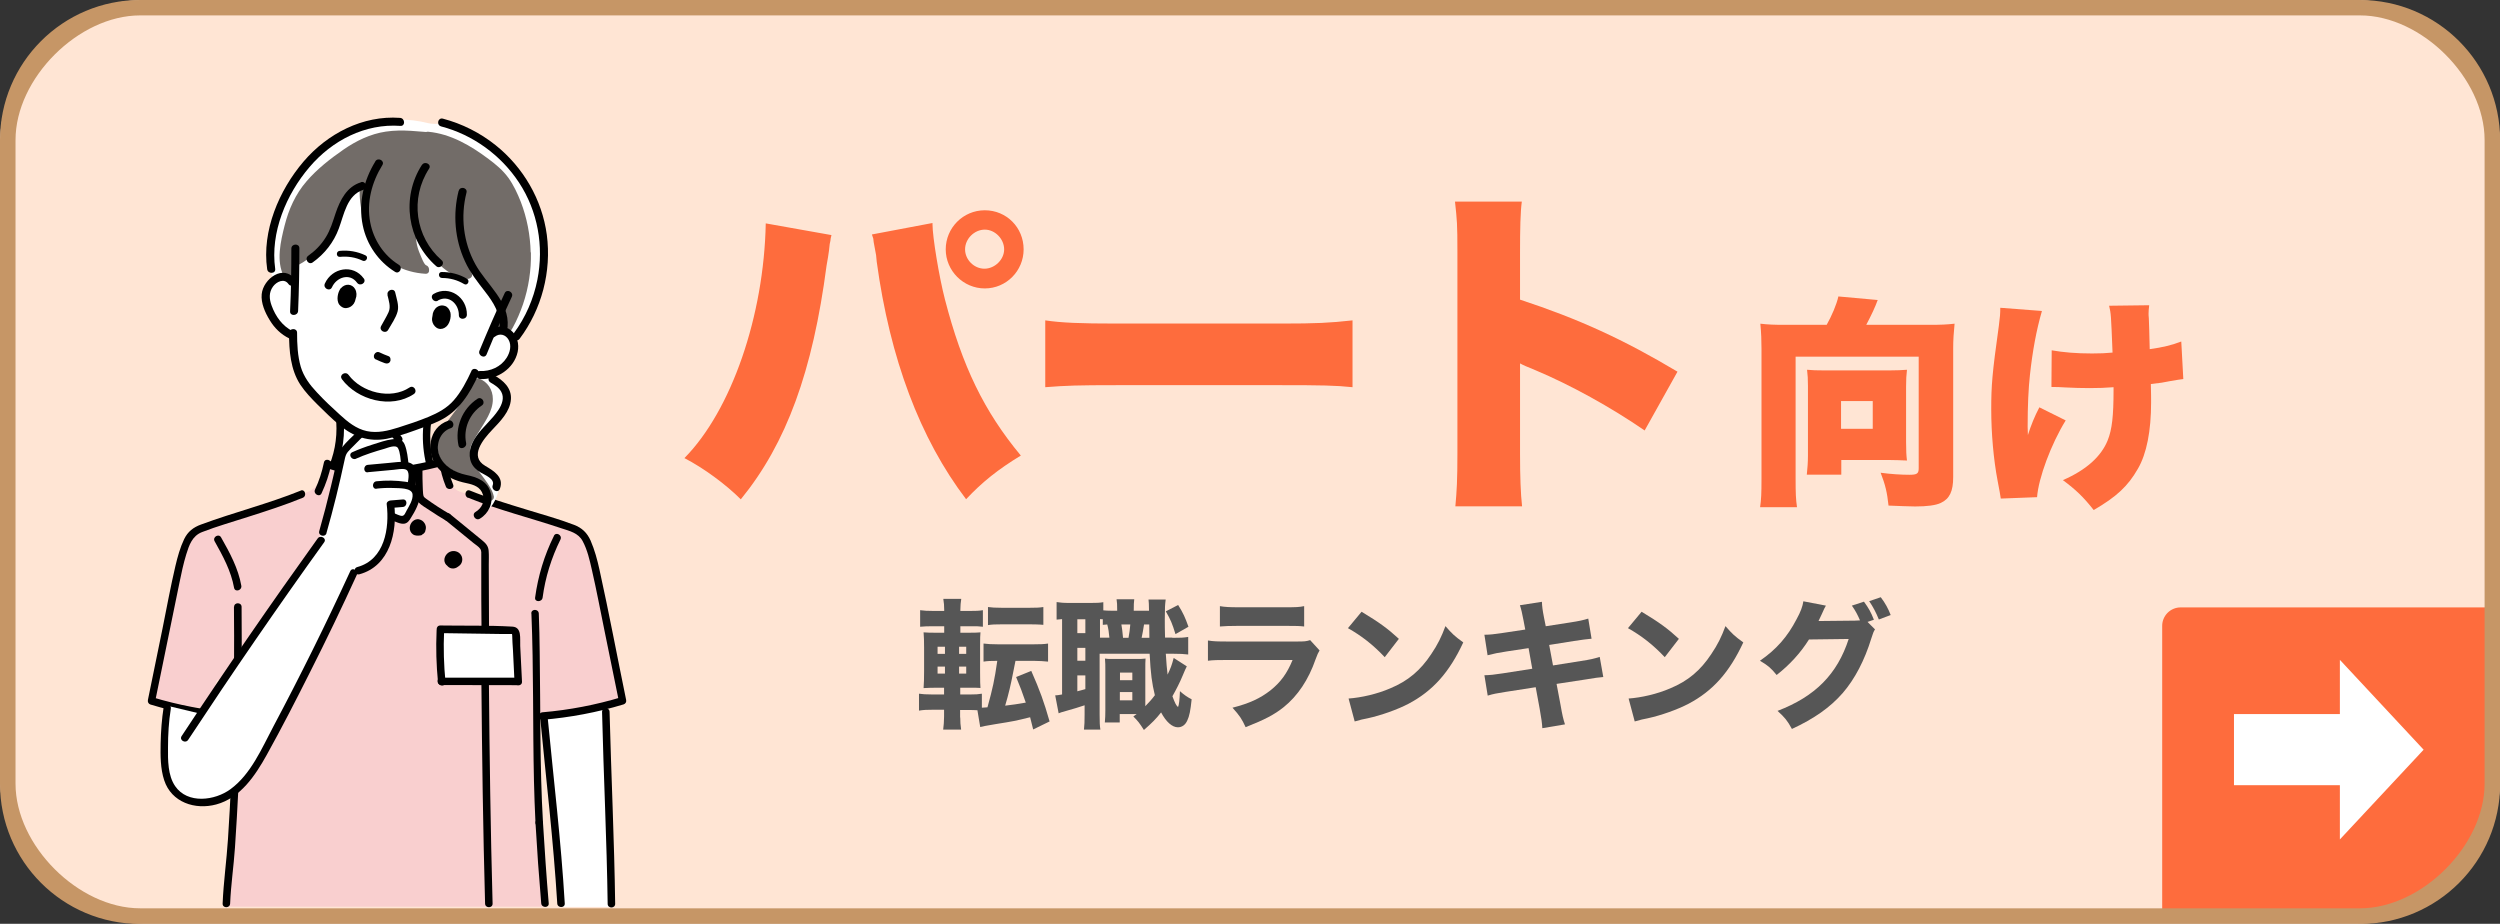 <?xml version="1.0" encoding="UTF-8"?>
<svg id="_レイヤー_2" data-name="レイヤー 2" xmlns="http://www.w3.org/2000/svg" viewBox="0 0 196.41 72.58">
  <rect x="0" y="0" width="196.41" height="72.58" fill="#333333" stroke="none"/>
  <defs>
    <style>
      .cls-1 {
        fill: #f9cfcf;
      }

      .cls-2 {
        fill: #fe6c3d;
      }

      .cls-3 {
        fill: #726c68;
      }

      .cls-4 {
        fill: #fff;
      }

      .cls-5 {
        fill: #c69666;
      }

      .cls-6 {
        fill: #ffe5d4;
      }

      .cls-7 {
        fill: #565656;
      }
    </style>
  </defs>
  <g id="_レイヤー_1-2" data-name="レイヤー 1">
    <g>
      <g>
        <rect class="cls-6" x="0" width="196.41" height="72.58" rx="11.38" ry="11.38"/>
        <path class="cls-2" d="M171.32,47.72h24.56v14.5c0,5.68-4.61,10.29-10.29,10.29h-15.72v-23.34c0-.8.65-1.45,1.45-1.45Z"/>
        <polygon class="cls-4" points="190.41 58.9 183.83 51.84 183.83 56.1 175.51 56.1 175.51 61.69 183.83 61.69 183.83 65.95 190.41 58.9"/>
        <path class="cls-5" d="M185.41,1.21c4.85,0,9.79,4.94,9.79,9.79v50.57c0,4.85-4.94,9.79-9.79,9.79H11.01c-4.85,0-9.79-4.94-9.79-9.79V11.01C1.21,6.16,6.16,1.21,11.01,1.21M185.41,0H11.01C4.93,0,0,4.93,0,11.01v50.57c0,6.08,4.93,11.01,11.01,11.01h174.4c6.08,0,11.01-4.93,11.01-11.01V11.01C196.41,4.93,191.49,0,185.41,0h0Z"/>
      </g>
      <g>
        <path class="cls-7" d="M75.44,56.36c0,.34.02.62.07.96h-1.41c.04-.34.07-.64.07-1.02v-.54h-.86c-.48,0-.76.01-1.11.07v-1.33c.31.04.51.06,1.03.06h.94v-.53h-.48c-.51,0-.74.01-1.13.03.03-.4.04-.76.04-1.31v-1.88c0-.55-.01-.8-.04-1.19.35.03.51.03,1.12.03h.5v-.51h-.85c-.5,0-.69.01-1.04.04v-1.3c.31.04.55.06,1.12.06h.77v-.09c0-.32-.02-.56-.07-.86h1.41c-.04.26-.07.53-.07.86v.09h.67c.56,0,.79-.01,1.1-.06v1.3c-.33-.04-.45-.04-1.02-.04h-.75v.51h.68c.52,0,.69-.01.9-.03-.02.22-.03.46-.03,1.09v2.05c0,.71.01.98.03,1.23-.24-.02-.4-.02-.95-.02h-.64v.53h.81c.41,0,.57-.01.89-.06v1.1l.44-.03c.42-1.53.55-2.12.77-3.65-.53,0-.75.01-1.08.06v-1.42c.32.04.62.06,1.13.06h2.82c.51,0,.8-.01,1.12-.06v1.42c-.32-.03-.66-.06-1.12-.06h-1.44q-.03.17-.2,1c-.15.79-.34,1.62-.61,2.52.73-.09.88-.11,1.62-.24-.29-.85-.43-1.22-.76-2.01l1.19-.48c.68,1.54,1,2.43,1.44,3.97l-1.29.63c-.12-.48-.13-.54-.24-.96-1.16.29-1.33.32-2.71.54-.8.13-.96.17-1.21.23l-.22-1.32c-.2-.01-.4-.02-.68-.02h-.68v.6ZM73.66,50.81v.56h.58v-.56h-.58ZM73.66,52.37v.55h.58v-.55h-.58ZM75.91,51.37v-.56h-.56v.56h.56ZM75.91,52.92v-.55h-.56v.55h.56ZM77.62,47.69c.31.04.55.06,1.1.06h2.15c.55,0,.79-.01,1.1-.06v1.4q-.12,0-.26-.02c-.15-.01-.47-.02-.84-.02h-2.15c-.52,0-.79.01-1.1.06v-1.41Z"/>
        <path class="cls-7" d="M92.11,50.11c.68,0,.87-.01,1.24-.07v1.38c-.37-.04-.56-.06-1.24-.06h-.52c.04.69.09,1.22.14,1.64.24-.51.32-.7.48-1.31l1.03.66c-.1.2-.13.26-.33.74-.21.51-.52,1.12-.8,1.61.2.54.29.72.44.85.08-.17.12-.54.15-1.25.3.27.58.47.92.64-.09.89-.18,1.33-.34,1.66-.15.35-.42.54-.74.54-.45,0-.93-.43-1.32-1.17-.42.53-.69.8-1.35,1.38-.33-.52-.48-.72-.83-1.06.12-.08.15-.11.26-.19h-1.33v.66h-1.17c.03-.33.04-.58.04-.95v-3.11c0-.48,0-.59-.03-.96.19.03.3.03.67.03h1.84c.28,0,.4,0,.68-.03-.02.26-.02.39-.02.96v2.78c.32-.33.52-.55.75-.86-.23-.95-.33-1.67-.41-3.26h-3.93v4.76c0,.62.01.89.06,1.2h-1.29c.04-.34.05-.66.05-1.21v-.7c-.47.15-.91.3-1.34.41-.52.15-.54.15-.7.22l-.27-1.41c.11,0,.22-.01.54-.07v-5.92c-.19.01-.28.02-.43.04v-1.38c.25.04.51.07,1,.07h1.65c.52,0,.74-.01,1.02-.06v.64c.18.02.36.03.59.03h.5c0-.52-.01-.64-.05-.9h1.39c-.03.26-.04.41-.04.9h1.2c-.01-.56-.01-.62-.04-.88h1.35c-.05.4-.07.6-.07,1.57,0,.45,0,.74.02,1.42h.56ZM84.64,49.74h.63v-1.09h-.63v1.09ZM84.64,51.91h.63v-1.01h-.63v1.01ZM84.64,54.31c.26-.07.33-.08.63-.17v-1.08h-.63v1.24ZM87.16,50.11c-.04-.43-.08-.72-.17-1.05-.15.01-.2.01-.35.03v-.44c-.1,0-.13,0-.22-.01v1.46h.74ZM87.98,55.02h.98v-.65h-.98v.65ZM87.99,53.44h.97v-.6h-.97v.6ZM88.66,50.11c.07-.35.11-.69.14-1.05h-.7c.05.32.09.54.13,1.05h.43ZM90.3,50.11c0-.14,0-.48-.01-1.05h-.41c-.07.44-.11.69-.19,1.05h.61ZM92.56,47.53c.4.64.55.98.81,1.71l-1.02.58c-.26-.85-.38-1.13-.76-1.79l.97-.5Z"/>
        <path class="cls-7" d="M94.9,50.32c.47.07.68.08,1.66.08h5.3c.64,0,.75-.01,1.07-.11l.74.81c-.12.2-.17.31-.31.69-.56,1.62-1.41,2.88-2.5,3.76-.75.6-1.5.99-3,1.58-.3-.65-.45-.88-1.03-1.53,1.33-.34,2.17-.73,2.98-1.36.8-.64,1.3-1.32,1.74-2.39h-5.01c-.9,0-1.23.01-1.64.06v-1.6ZM95.83,47.62c.4.07.76.09,1.52.09h3.61c.89,0,1.1-.01,1.5-.09v1.6c-.37-.04-.54-.05-1.47-.05h-3.66c-.7,0-1.14.02-1.49.05v-1.6Z"/>
        <path class="cls-7" d="M106.97,48.06c1.42.86,2.05,1.32,2.93,2.13l-1.11,1.44c-.91-.97-1.84-1.69-2.89-2.28l1.08-1.3ZM105.94,54.88c1.01-.07,2.27-.36,3.28-.8,1.4-.58,2.38-1.41,3.23-2.7.5-.74.79-1.33,1.11-2.19.52.6.72.79,1.4,1.28-1.09,2.35-2.39,3.81-4.3,4.82-.88.46-2.15.91-3.2,1.14q-.28.05-.48.1c-.25.06-.32.08-.55.15l-.48-1.8Z"/>
        <path class="cls-7" d="M119.71,48.82q-.17-.91-.3-1.27l1.73-.27c.01.35.05.67.17,1.27l.13.65,1.94-.3c.71-.11.97-.17,1.4-.3l.26,1.58q-.48.04-1.39.18l-1.94.31.3,1.61,2.2-.35c.73-.11,1.02-.18,1.47-.32l.28,1.58q-.38.02-1.44.2l-2.23.34.31,1.64c.15.86.21,1.1.35,1.54l-1.78.3c-.01-.32-.08-.84-.21-1.54l-.31-1.68-2.38.37c-.68.11-.93.15-1.39.29l-.26-1.6c.45-.01.73-.04,1.45-.15l2.31-.36-.29-1.62-1.72.26c-.77.12-.89.15-1.5.3l-.25-1.61c.48-.01.68-.03,1.49-.15l1.72-.26-.12-.63Z"/>
        <path class="cls-7" d="M128.97,48.06c1.42.86,2.05,1.32,2.93,2.13l-1.11,1.44c-.91-.97-1.84-1.69-2.89-2.28l1.08-1.3ZM127.94,54.88c1.01-.07,2.27-.36,3.28-.8,1.4-.58,2.38-1.41,3.23-2.7.5-.74.79-1.33,1.11-2.19.52.6.72.79,1.4,1.28-1.09,2.35-2.39,3.81-4.3,4.82-.88.46-2.15.91-3.2,1.14q-.28.05-.48.1c-.25.06-.32.08-.55.15l-.48-1.8Z"/>
        <path class="cls-7" d="M147.3,49.46c-.11.17-.14.26-.28.69-.53,1.73-1.3,3.2-2.25,4.3-.99,1.13-2.24,2.01-3.99,2.82-.36-.66-.55-.89-1.13-1.42,2.97-1.14,4.69-2.88,5.59-5.65l-3.12.04c-.67,1.07-1.53,2-2.54,2.79-.46-.56-.66-.73-1.31-1.12,1.29-.89,2.16-1.88,2.88-3.27.32-.58.47-1,.53-1.4l1.77.34c-.05.08-.17.3-.32.66-.1.22-.14.31-.26.55l2.86-.03c.12,0,.23-.01.4-.02-.19-.44-.35-.75-.64-1.16l.95-.31c.37.51.54.81.78,1.42l-.5.17.59.59ZM147.76,46.92c.35.46.59.9.78,1.4l-.93.35c-.22-.55-.47-1.02-.76-1.44l.91-.31Z"/>
      </g>
      <g>
        <g>
          <path class="cls-2" d="M65.32,18.48c-.05.19-.08.35-.08.44-.03.08-.08.35-.11.76l-.08.54-.11.63c-1.09,8.32-3.15,13.98-6.74,18.38-1.2-1.2-2.94-2.47-4.43-3.24,3.7-3.75,6.25-11.18,6.39-18.44l5.17.92ZM73.26,17.52v.08c0,1.01.52,4.16.98,5.93,1.36,5.25,3.07,8.78,5.96,12.26-1.79,1.09-3.02,2.07-4.3,3.43-3.62-4.76-5.98-11.04-7.02-18.65-.03-.27-.05-.46-.05-.52l-.19-1.03-.03-.27-.11-.33,4.76-.9ZM80.42,19.59c0,1.69-1.36,3.07-3.05,3.07s-3.07-1.39-3.07-3.07,1.36-3.07,3.07-3.07,3.05,1.36,3.05,3.07ZM75.82,19.59c0,.82.71,1.52,1.52,1.52s1.55-.71,1.55-1.52-.71-1.55-1.52-1.55-1.55.71-1.55,1.55Z"/>
          <path class="cls-2" d="M82.12,25.17c1.28.19,2.75.25,5.57.25h13c2.72,0,3.75-.05,5.57-.25v5.25c-1.31-.14-2.5-.16-5.6-.16h-12.94c-3.04,0-3.94.03-5.6.16v-5.25Z"/>
          <path class="cls-2" d="M114.34,39.77c.11-1.22.16-2.01.16-4.16v-15.83c0-2.2-.03-2.47-.19-3.94h5.25c-.11.79-.14,2.15-.14,3.97v3.73c4.62,1.52,8.13,3.13,12.37,5.66l-2.58,4.62c-2.64-1.82-5.85-3.59-8.57-4.73q-.95-.38-1.22-.54v7.07c0,1.82.05,3.18.16,4.16h-5.25Z"/>
        </g>
        <g>
          <path class="cls-2" d="M143.51,25.52c.39-.69.78-1.59.92-2.23l3.09.28c-.21.58-.48,1.15-.9,1.95h4.99c.87,0,1.33-.02,1.95-.09-.07.71-.11,1.26-.11,1.93v10.13c0,1.1-.28,1.7-.97,2.02-.39.19-1.08.28-2.02.28-.37,0-1.36-.04-2.09-.07-.11-1.03-.25-1.63-.62-2.58.8.11,1.64.16,2.25.16s.74-.09.74-.51v-8.77h-9.67v9.62c0,1.13.02,1.59.11,2.21h-2.9c.09-.62.11-1.08.11-2.21v-10.26c0-.65-.02-1.2-.09-1.95.6.07,1.06.09,1.93.09h3.29ZM149.75,34.75c0,.67.02,1.04.07,1.43-.48-.02-.97-.04-1.36-.04h-3.8v1.15h-2.71c.05-.5.09-.94.09-1.5v-5.48c0-.53-.02-.85-.07-1.26.44.04.74.05,1.29.05h5.22c.57,0,.92-.02,1.34-.05-.05.41-.07.78-.07,1.33v4.37ZM144.64,33.69h2.49v-2.18h-2.49v2.18Z"/>
          <path class="cls-2" d="M160.42,24.44c-.44,1.52-.74,3.17-.94,5.02-.12,1.1-.18,2.42-.18,4.07,0,0,0,.16.02.65.25-.78.51-1.43.9-2.18l2.07,1.03c-1.15,1.86-2.14,4.53-2.25,6.03l-2.85.11q-.05-.37-.25-1.4c-.32-1.68-.5-3.73-.5-5.61s.07-2.78.6-6.58c.09-.67.11-.94.11-1.4l3.25.25ZM161.18,27.52c.9.16,1.91.25,3.18.25.65,0,1.1-.02,1.61-.07-.12-3.01-.12-3.04-.27-3.68l3.15-.04c-.04.34-.05.48-.05.67,0,.07,0,.18.02.34.02.34.04,1.17.07,2.44,1.03-.14,1.75-.32,2.48-.6l.16,2.95c-.3.04-.41.05-1.03.16-.64.12-.67.14-1.52.23.02.85.02,1.03.02,1.43,0,2.26-.35,4.05-1.04,5.23-.78,1.36-1.66,2.19-3.47,3.24-.81-1.03-1.4-1.59-2.42-2.35,1.84-.8,3.01-1.86,3.52-3.13.34-.85.46-1.89.46-3.96v-.21c-.69.05-1.13.07-1.89.07-.67,0-1.24-.02-1.86-.05q-.58-.04-1.13-.04l.02-2.88Z"/>
        </g>
      </g>
      <g>
        <g>
          <path class="cls-4" d="M43.68,66.11c.15,1.54.29,3.05.37,4.59,0,.18.02.37.03.55h4.1c0-.13,0-.26-.01-.39-.2-5.48-.39-10.97-.58-16.45,0-.23-.15-.32-.37-.41-.21-.09-.45-.1-.69-.1-1.3.03-2.58.6-3.46,1.56-.12.13-.38.25-.36.43.32,3.41.65,6.81.97,10.22Z"/>
          <path class="cls-4" d="M25.73,38.46c.92,1.04,2.06,1.88,3.32,2.48.3.14.6.27.92.32.43.07.88,0,1.3-.13,1.28-.39,2.4-1.3,3.04-2.48.05-.09.1-.19.11-.3.02-.14-.03-.27-.07-.4-.33-.99-.64-2-.79-3.03-.16-1.03-.16-2.1.12-3.11-.02.08-1.23.12-1.37.13-.48.04-.96.08-1.44.11-.94.06-1.88.1-2.82.12-.36,0-1.03-.12-1.35.03-.3.14-.1.64-.07.92.07.86.04,1.74-.09,2.6-.15.95-.41,1.87-.8,2.75Z"/>
          <path d="M26.42,33.17c.08,1.32-.16,2.63-.74,3.82-.16.34.34.64.51.3.63-1.29.91-2.69.82-4.12-.02-.37-.61-.38-.59,0h0Z"/>
          <path d="M33.34,32.78c-.29,1.83-.05,3.67.72,5.37.16.34.66.05.51-.3-.7-1.53-.93-3.25-.66-4.91.06-.37-.51-.53-.57-.16h0Z"/>
          <path class="cls-1" d="M48.77,53.88s-.03-.07-.04-.09c-.52-2.76-1.1-5.51-1.69-8.26-.16-.73-.31-1.47-.57-2.17-.21-.57-.38-1.27-.87-1.63-.49-.36-1.08-.55-1.66-.73-2.23-.69-4.46-1.38-6.7-2.08-.02,0-.03-.01-.05-.02-.2-.02-.39-.07-.58-.12-.22-.07-.46-.13-.67-.24-.14-.08-.26-.19-.36-.33-.17-.5-.31-1.02-.53-1.5-.16-.36-.38-.36-.74-.3-1.22.22-2.44.37-3.67.4-1.18.03-2.36-.02-3.53-.16-.32-.04-.64-.09-.96-.14-.16-.03-.33-.08-.48,0-.3.15-.35.68-.4,1.04-.12.29-.29.55-.54.75-.05.04-.1.08-.15.11,0,0,0,0,0,0-.14.14-.32.21-.51.28-.01,0-.02,0-.03.01-.04.03-.08.06-.12.08-.23.14-.5.2-.76.26,0,0,0,0,0,0-.02,0-.03.01-.05.01-2.4.58-4.75,1.4-7,2.43-.32.15-.65.3-.92.53-.28.24-.5.54-.67.87-.3.57-.46,1.21-.62,1.84-.83,3.34-1.5,6.72-2,10.13.23.13.46.26.7.37,0,0,0,0,0,0,.15.01.26.1.39.16.04.02.07.07.07.11-.09.68-.17,1.35-.22,2.03-.05.67-.06,1.35,0,2.02.06.61.34-3.53.34-3.53,0,0,1.93-.28,2.44,0,.28.15-.63-.5-.31-.45.26.04.51.07.77.05.09,0,.17-.01.26-.02.26-.64.45-1.32.63-1.95.46-1.52.81,4.25,1.16,2.7.15-.02.3-.03.44-.05-.04,1.35-.09,2.73-.14,4.08-.05,1.63-.11,3.25-.24,4.88-.16,1.99-.33,3.99-.5,5.98h25.18c-.2-2.17-.39-4.35-.55-6.52,0,0,.02,0,.03.01-.29-1.92-.31-3.87-.4-5.81,0-.06.02-.09.06-.11,0,0,0-.01,0-.02-.02-.08.04-.14.1-.16-.01-.45-.01-.9,0-1.35,0-.23-.06-.69.08-.88.12-.15.47-.18.64-.2,0,.02.01.05.02.07.38-.06.76-.1,1.15-.14.4-.04.81-.08,1.21-.15.38-.06.75-.15,1.13-.2.46-.07.92-.13,1.37-.25-.01-.06-.03-.12-.04-.19.12-.02.24-.05.35-.07.24-.05.56-.06.78-.17.44-.22.06-.92-.04-1.25Z"/>
          <path d="M23.64,38.54c-2.57,1.04-5.26,1.71-7.85,2.67-.6.22-1.03.55-1.32,1.14-.32.67-.52,1.4-.69,2.12-.38,1.62-.68,3.26-1.01,4.9-.38,1.87-.77,3.75-1.15,5.62-.03.16.04.31.2.36,2.07.63,4.21,1.03,6.37,1.21.38.03.37-.55,0-.59-2.11-.18-4.19-.58-6.21-1.19.07.12.14.24.2.36.64-3.12,1.28-6.25,1.92-9.37.15-.74.31-1.49.53-2.21.23-.74.47-1.46,1.25-1.76,1.18-.46,2.4-.8,3.6-1.19,1.45-.46,2.9-.93,4.3-1.5.35-.14.19-.71-.16-.57h0Z"/>
          <path d="M16.86,42.52c.65,1.16,1.29,2.33,1.53,3.66.07.37.63.21.57-.16-.24-1.37-.91-2.6-1.59-3.8-.18-.33-.69-.03-.51.3h0Z"/>
          <path d="M18.38,47.68c.06,6.09-.07,12.17-.47,18.25-.11,1.69-.35,3.37-.42,5.06-.01.38.57.38.59,0,.06-1.47.28-2.93.38-4.4.11-1.55.19-3.1.27-4.65.14-3.03.22-6.05.25-9.08.02-1.73.01-3.45,0-5.18,0-.38-.59-.38-.59,0h0Z"/>
          <path d="M37.82,53.57c.05,5.81.13,11.61.29,17.42.01.38.6.38.59,0-.16-5.81-.24-11.61-.29-17.42,0-.38-.59-.38-.59,0h0Z"/>
          <path d="M42.07,64.65c.12,2.11.27,4.21.45,6.32.03.37.62.38.59,0-.18-2.1-.32-4.21-.45-6.32-.02-.37-.61-.38-.59,0h0Z"/>
          <path d="M34.94,40.82c.76.62,1.51,1.23,2.27,1.85.17.14.4.27.52.45.11.16.08.36.08.55,0,.36,0,.73,0,1.09,0,1.56,0,3.12.02,4.68,0,.38.59.38.59,0,0-1.69-.01-3.37-.02-5.06,0-.37.02-.74-.01-1.11-.03-.38-.23-.59-.51-.82-.84-.69-1.68-1.37-2.52-2.06-.29-.24-.71.18-.41.41h0Z"/>
          <path d="M43.52,42.1c-.76,1.53-1.25,3.16-1.48,4.85-.05.37.54.37.59,0,.21-1.59.69-3.12,1.4-4.56.17-.34-.34-.63-.51-.3h0Z"/>
          <path d="M41.75,48.21c.18,4.38.1,8.76.2,13.14.03,1.1.06,2.2.12,3.3.02.37.61.38.59,0-.26-4.47-.19-8.96-.26-13.44-.01-1-.03-2.01-.07-3.01-.02-.38-.6-.38-.59,0h0Z"/>
          <path d="M36.77,39.1c2.39.97,4.91,1.59,7.35,2.41.64.21,1.32.36,1.66,1.01.37.69.55,1.5.72,2.25.37,1.6.67,3.22,1,4.82.38,1.85.76,3.7,1.13,5.54.07-.12.14-.24.2-.36-2.02.61-4.1,1.01-6.21,1.19-.37.03-.38.62,0,.59,2.16-.18,4.29-.58,6.37-1.21.16-.05.24-.2.2-.36-.7-3.4-1.34-6.82-2.09-10.21-.17-.78-.38-1.56-.7-2.3-.28-.62-.68-1-1.31-1.24-1.23-.47-2.52-.82-3.78-1.21-1.47-.45-2.96-.9-4.39-1.48-.35-.14-.5.42-.16.57h0Z"/>
          <g>
            <path d="M47.3,55.93c.12,5.03.37,10.05.44,15.08,0,.38.59.38.59,0-.07-5.03-.31-10.05-.44-15.08,0-.38-.6-.38-.59,0h0Z"/>
            <path d="M42.43,56.3c.47,4.89,1.05,9.77,1.35,14.68.02.37.61.38.59,0-.29-4.91-.88-9.79-1.35-14.68-.04-.37-.62-.38-.59,0h0Z"/>
          </g>
          <path d="M32.95,40.8c-.41-.08-.75.28-.76.67,0,.2.08.39.25.51.19.13.41.11.62.08.05,0,.09-.03.12-.07.14-.07.24-.19.25-.35,0-.01,0-.02.01-.03.1-.34-.16-.74-.5-.8Z"/>
          <path d="M36.22,43.61c-.18-.3-.58-.4-.89-.25-.32.15-.54.57-.35.91.04.07.09.13.15.17.08.1.19.18.32.21.2.05.41-.02.56-.15.01,0,.02-.01.03-.02.29-.19.36-.59.18-.87Z"/>
          <polygon class="cls-4" points="34.56 49.34 34.7 53.54 40.8 53.54 40.57 49.73 34.56 49.34"/>
          <path d="M34.3,49.58c-.06,1.33-.02,2.67.11,4,.04.37.62.38.59,0-.13-1.33-.17-2.66-.11-4,.02-.38-.57-.38-.59,0h0Z"/>
          <path d="M34.58,49.74c1.61.02,3.22.05,4.83.07.19,0,.39,0,.58,0,.08,0,.17,0,.25,0-.02-.11-.03-.07,0,.11,0,.38.04.77.06,1.16.04.83.08,1.65.12,2.48.02.38.6.38.59,0-.05-.94-.09-1.87-.14-2.81-.03-.57.15-1.48-.62-1.52-1.88-.11-3.78-.06-5.66-.09-.38,0-.38.58,0,.59h0Z"/>
          <path d="M34.66,53.82c1.99,0,3.97,0,5.96.01.38,0,.38-.59,0-.59h-5.96c-.38-.02-.38.57,0,.57h0Z"/>
          <path d="M25.7,36.79c2.98.97,6.14.6,9.11-.2.36-.1.21-.66-.16-.57-2.87.77-5.91,1.14-8.8.2-.36-.12-.51.45-.16.57h0Z"/>
          <path d="M34.52,36.34c.09.65.26,1.28.51,1.89.14.34.71.19.57-.16-.25-.61-.42-1.24-.51-1.89-.05-.37-.62-.21-.57.16h0Z"/>
          <path d="M25.45,36.33c-.15.74-.38,1.45-.7,2.13-.16.34.35.64.51.3.34-.73.6-1.48.76-2.27.07-.37-.49-.53-.57-.16h0Z"/>
          <path d="M32.6,36.99c0,.49,0,.98.03,1.47.02.33-.03.74.23.99.27.27.64.47.95.68.4.27.8.52,1.21.76.33.19.62-.32.3-.51-.63-.37-1.24-.76-1.83-1.19-.21-.15-.22-.17-.25-.41-.02-.19-.02-.38-.03-.57-.02-.41-.02-.82-.02-1.23,0-.38-.59-.38-.59,0h0Z"/>
          <path class="cls-4" d="M12.99,55.41l2.63.63v4.88l-2.3.4s-.52-6.53-.33-5.9Z"/>
          <g>
            <path class="cls-4" d="M13.66,61.95c-.39-.54-.42-1.28-.22-1.92s.59-1.19.97-1.74c3.25-4.65,6.42-9.35,9.52-14.1.48-.73.96-1.47,1.31-2.28.62-1.43.81-3.01,1.22-4.51.41-1.51,1.11-3.04,2.42-3.88.42-.27.97-.11,1.46-.07.13.01.27.03.39.09.39.21.36.78.63,1.13.39.5.45,1.16.41,1.79.2-.05.41.08.52.26.12.17.15.39.16.6.02.3.01.6-.03.89.18.12.3.38.32.6.02.22-.03.45-.09.66-.12.38-.3.74-.53,1.06-.1.14-.23.28-.4.31-.14.02-.27-.04-.4-.1-.16-.08-.32-.15-.48-.23-.02,1.11-.18,2.33-.87,3.2-.55.69-1.41,1.04-2.23,1.37-.85,1.66-1.65,3.36-2.4,5.07-1.3,2.97-3.06,5.78-4.5,8.68-.46.92-1.07,1.86-1.77,2.62s-1.6,1.37-2.62,1.55c-1.02.18-2.16-.21-2.77-1.04Z"/>
            <path d="M12.86,55.54c-.15.95-.22,1.91-.24,2.87-.02.95-.02,1.98.28,2.89.57,1.74,2.43,2.35,4.09,1.9,1.9-.51,3.07-2.28,3.97-3.9,1.19-2.14,2.31-4.33,3.41-6.52,1.27-2.51,2.49-5.05,3.66-7.61.16-.34-.35-.64-.51-.3-1.9,4.13-3.92,8.21-6.05,12.22-.9,1.7-1.76,3.74-3.36,4.91-1.22.9-3.37,1.19-4.35-.24-.58-.85-.57-2.04-.56-3.04,0-1.01.06-2.04.22-3.04.06-.37-.51-.53-.57-.16h0Z"/>
            <path d="M14.78,58.13c3.46-5.25,7.02-10.43,10.69-15.53.22-.31-.29-.6-.51-.3-3.67,5.11-7.23,10.28-10.69,15.53-.21.32.3.61.51.3h0Z"/>
            <g>
              <path d="M25.65,41.87c.54-1.89,1.01-3.8,1.42-5.72.05-.23.09-.44.25-.64.14-.17.31-.33.47-.49.32-.33.65-.66.99-.97.19-.18.34-.34.62-.34.23,0,.47.05.7.08.29.03.37.13.56.36.16.19.32.39.48.58.24.29.65-.13.41-.41-.27-.32-.55-.86-.95-1.03-.22-.09-.5-.08-.74-.11-.22-.02-.45-.08-.67-.06-.45.03-.8.5-1.11.79-.42.4-.86.8-1.22,1.25-.31.38-.36.85-.46,1.32-.13.58-.26,1.16-.4,1.73-.28,1.18-.59,2.35-.92,3.52-.1.36.46.52.57.16h0Z"/>
              <path d="M27.96,36.04c.73-.33,1.5-.57,2.27-.79.26-.08.87-.34,1.04-.04.18.33.2.9.24,1.27.04.37.63.37.59,0-.06-.51-.11-1.06-.3-1.54-.17-.44-.55-.49-.98-.43-.53.07-1.05.26-1.56.42-.54.17-1.08.37-1.59.6-.34.16-.05.66.3.51h0Z"/>
              <path d="M28.88,37.1c.68-.06,1.36-.12,2.04-.19.27-.02.67-.12.94-.03.35.11.23.74.18,1.04-.07.37.49.53.57.16.08-.41.12-.88,0-1.29-.11-.33-.36-.45-.69-.49-.46-.05-.93.03-1.39.07-.54.05-1.09.1-1.63.15-.37.03-.38.62,0,.59h0Z"/>
              <path d="M29.58,38.39c.45-.05.9-.07,1.35-.05.39.02,1.41-.03,1.48.48.06.43-.27.94-.47,1.3-.09.16-.16.4-.35.41-.18.01-.5-.17-.67-.23-.36-.12-.51.44-.16.57.3.1.7.33,1.02.27.25-.05.37-.24.5-.45.33-.52.71-1.21.71-1.84,0-.71-.51-.91-1.12-1-.76-.11-1.53-.12-2.29-.04-.37.04-.37.63,0,.59h0Z"/>
              <path d="M31.64,39.24c-.32.03-.65.05-.97.08-.14.01-.31.13-.29.29.23,1.89-.16,4.36-2.31,4.94-.36.1-.21.66.16.57,2.4-.65,3-3.34,2.74-5.5l-.29.29c.32-.03.65-.05.97-.08.37-.03.38-.62,0-.59h0Z"/>
            </g>
          </g>
        </g>
        <g>
          <path class="cls-4" d="M40.24,26.63c.16.57.02,1.21-.32,1.69-.34.48-.8.87-1.37,1.04.71.39,1.25,1.13,1.24,1.94,0,.68-.39,1.31-.83,1.83s-.97.97-1.35,1.54c-.27.4-.47.89-.33,1.35.26.84,1.48,1.05,1.8,1.87.14.36.08.77-.06,1.13-.31.8-.88,1.43-1.71,1.64.4-.31.69-.78.78-1.29.04-.24.04-.5-.06-.73-.23-.52-.85-.71-1.4-.88-.83-.26-1.66-.63-2.19-1.31-.53-.68-.66-1.74-.09-2.39.36-.4.93-.6,1.2-1.07.19-.32.22-.68.23-1.04-1.23.91-2.68,1.46-4.14,1.92-.63.2-1.28.39-1.95.4-.71.01-1.42-.18-2.02-.55-.3-.18-.57-.4-.83-.63-1.04-.87-2.06-1.78-2.81-2.9-.74-1.13-1.23-2.41-.97-3.74-.4-.11-.74-.38-1.03-.68-.38-.39-.71-.84-.96-1.32-.21-.42-.37-.88-.34-1.35.04-.47.32-.87.76-1.04-.25-.72-.29-1.49-.25-2.25.14-3.05,1.49-6.06,3.81-8.04,2.32-1.99,5.59-2.86,8.55-2.1.72.18,1.45-.09,2.16.13.47.14.92.35,1.35.59,2.75,1.54,4.84,4.27,5.48,7.36.63,3.09-.21,6.6-2.36,8.91Z"/>
          <path class="cls-3" d="M41.69,19.82c-.03-1.35-.29-2.7-.77-3.95-.26-.66-.57-1.33-.98-1.9-.43-.59-.98-1.05-1.56-1.48-1.4-1.05-2.96-1.97-4.74-2.14-.06,0-.11,0-.16.02-.05,0-.09,0-.14-.01-.35-.03-.7-.06-1.04-.08-.66-.04-1.33-.04-1.99.06-1.21.18-2.32.72-3.32,1.41-1.04.72-2.09,1.54-2.91,2.5-.86.99-1.4,2.2-1.72,3.47-.31,1.23-.68,2.8-.06,3.99.02.05.06.08.09.11.04.03.08.06.14.08.41.1.89.09.89-.44,0-.2-.03-.4-.04-.61,1.18-.61,2.16-1.59,2.73-2.79.53-1.11.73-3.13,2.16-3.47-.08,1.17.13,2.35.59,3.44.44,1.04,1.08,2.16,2.08,2.75.02.02.04.04.07.05.76.41,1.57.63,2.42.68.21.01.3-.15.28-.31,0-.14-.06-.3-.22-.35-.18-.06-.41-.7-.48-.86-.13-.3-.24-.62-.29-.95-.03-.23-.04-.46-.03-.68.36.63.8,1.21,1.24,1.77.71.88,1.6,1.65,2.77,1.78.21.02.47-.16.37-.4-.09-.2-.17-.41-.23-.62.92,1.24,2.19,2.29,2.53,3.78-.07.14-.13.27-.2.41-.01.02-.02.03-.03.05-.03.03-.06.06-.09.09-.05.05-.07.12-.08.19-.01.02-.02.04-.03.06-.09.18,0,.42.21.45.23.04.36.27.61.26.27-.01.41-.23.53-.45.32-.58.58-1.2.8-1.83.44-1.3.65-2.68.62-4.06Z"/>
          <path class="cls-3" d="M38.79,38.97c-.05-.21-.13-.41-.24-.59-.29-.56-.73-1.04-1.09-1.57-.27-.39-.52-.85-.53-1.35,0-.56.41-1.06.68-1.52.47-.78,1.12-1.64,1.11-2.59,0-.73-.41-1.37-1.1-1.61-.13-.04-.23,0-.29.07-.09,0-.17.06-.22.17-.45,1.05-1.06,1.95-1.75,2.85-.55.71-1.06,1.52-.98,2.46.16,2,2.87,1.88,3.66,3.47.06.13.11.26.15.39.11.39.7.2.6-.19Z"/>
          <g>
            <path d="M22.89,19.53c0,1.64-.02,3.29-.1,4.93-.02.4.61.37.63-.03.07-1.64.1-3.29.1-4.93,0-.4-.63-.37-.63.03h0Z"/>
            <path d="M39.65,23.03c-.7,1.49-1.35,3-1.98,4.52-.15.37.4.67.56.29.62-1.52,1.28-3.03,1.98-4.52.17-.37-.39-.66-.56-.29h0Z"/>
            <path d="M37.04,29.14c-.37.8-.8,1.64-1.39,2.31-.53.61-1.24.99-1.98,1.3-.78.32-1.58.59-2.38.84-.79.25-1.63.46-2.47.28s-1.51-.73-2.12-1.29c-.62-.56-1.24-1.14-1.81-1.76-.55-.58-1.03-1.23-1.26-2-.25-.86-.29-1.79-.29-2.68,0-.4-.63-.37-.63.03,0,1.38.11,2.87.89,4.06.38.57.86,1.07,1.34,1.55.57.56,1.14,1.13,1.76,1.64,1.09.9,2.29,1.32,3.7,1.05.76-.15,1.51-.41,2.24-.67.65-.23,1.3-.46,1.92-.76,1.5-.74,2.35-2.12,3.03-3.6.17-.37-.39-.66-.56-.29h0Z"/>
            <path d="M30.44,23.18c.1.44.28.91.09,1.34-.17.38-.4.74-.59,1.1-.19.36.36.65.56.29.25-.45.61-.94.74-1.45.12-.46-.09-1.03-.19-1.48-.09-.39-.69-.2-.6.19h0Z"/>
            <path d="M29.54,28.24c.23.11.46.21.69.29.16.06.34.03.42-.13.07-.13.03-.37-.13-.42-.24-.09-.47-.18-.69-.29-.36-.18-.66.38-.29.56h0Z"/>
            <path d="M38.88,26.45c.39-.3.85-.16,1.08.25.25.45.1,1-.15,1.4-.45.72-1.28,1.09-2.11,1.05-.4-.02-.37.61.03.63,1.31.06,2.65-.81,2.94-2.13.13-.62-.03-1.3-.54-1.71-.46-.37-1.13-.38-1.59-.02-.31.25.02.78.34.53h0Z"/>
            <path d="M23.19,21.97c-.9-1.26-2.51-.07-2.63,1.14-.07.7.27,1.46.63,2.04.37.62.89,1.13,1.54,1.44.36.17.66-.38.29-.56-.83-.4-1.37-1.17-1.68-2.02-.19-.52-.23-1.03.11-1.5.27-.37.87-.68,1.21-.2.23.33.77,0,.53-.34h0Z"/>
            <path d="M34.73,21.84c.63,0,1.2.16,1.74.48.26.15.48-.26.22-.42-.61-.36-1.28-.53-1.99-.53-.3,0-.28.47.03.47h0Z"/>
            <path d="M28.71,20.06c-.64-.3-1.32-.42-2.03-.35-.3.03-.28.5.03.47.62-.06,1.21.03,1.78.3.27.13.5-.29.22-.42h0Z"/>
            <path d="M35.37,24.52c-.05-.2-.2-.41-.4-.48-.21-.08-.45-.05-.63.08-.22.16-.35.42-.36.68-.03.13-.05.26-.03.4.04.23.16.42.35.55.2.13.44.12.64,0,.21-.12.33-.33.4-.55.07-.22.09-.46.04-.68Z"/>
            <path d="M34.4,23.61c.86-.49,1.66.28,1.65,1.15,0,.4.62.37.63-.03.02-1.37-1.37-2.35-2.61-1.64-.35.2-.01.73.34.53h0Z"/>
            <path d="M26.79,22.64c.13-.16.35-.28.57-.27.23.01.43.14.54.34.13.24.14.53.04.77-.02.13-.07.26-.14.37-.13.19-.32.32-.55.35-.23.04-.45-.08-.59-.26-.14-.19-.16-.44-.13-.67.03-.23.11-.45.25-.64Z"/>
            <path d="M28.58,21.88c-.83-1.16-2.5-.85-3.06.4-.16.37.39.66.56.29.35-.79,1.4-1.15,1.97-.36.24.33.77,0,.53-.34h0Z"/>
            <path d="M29.49,12.68c-.92,1.49-1.35,3.29-.99,5.03.31,1.51,1.23,2.84,2.54,3.65.35.21.64-.35.29-.56-1.18-.73-1.98-1.96-2.24-3.31-.31-1.57.12-3.18.95-4.52.21-.34-.34-.64-.56-.29h0Z"/>
            <path d="M33.15,12.95c-1.65,2.56-1.16,5.96,1.12,7.96.3.27.73-.2.43-.46-2.09-1.83-2.5-4.87-.99-7.2.22-.34-.34-.63-.56-.29h0Z"/>
            <path d="M36.03,15c-.46,1.83-.3,3.8.49,5.51.41.91,1.01,1.65,1.61,2.43.63.81,1.2,1.7,1.12,2.77-.03.4.6.37.63-.03.16-2.01-1.66-3.32-2.54-4.93-.94-1.71-1.17-3.74-.69-5.62.1-.39-.52-.53-.61-.13h0Z"/>
            <path d="M28.36,14.32c-1.11.34-1.64,1.39-1.99,2.42-.22.66-.41,1.32-.78,1.91-.35.57-.82,1.05-1.37,1.44-.33.23,0,.76.34.53.94-.67,1.66-1.58,2.06-2.67.41-1.09.64-2.64,1.93-3.04.39-.12.19-.72-.19-.6h0Z"/>
            <path d="M31.42,9.26c-2.92-.21-5.7,1.24-7.57,3.43-1.93,2.26-3.29,5.46-2.86,8.46.06.4.69.37.63-.03-.4-2.85.87-5.86,2.7-8,1.77-2.08,4.36-3.43,7.14-3.23.4.03.37-.6-.03-.63h0Z"/>
            <path d="M34.65,9.93c2.5.65,4.71,2.26,6.13,4.42,1.47,2.24,1.96,4.99,1.44,7.62-.3,1.52-.93,2.97-1.86,4.22-.24.32.22.75.46.43,1.74-2.32,2.52-5.29,2.14-8.17-.37-2.77-1.85-5.31-4.03-7.05-1.22-.97-2.62-1.68-4.14-2.08-.39-.1-.53.51-.13.61h0Z"/>
            <path d="M38.53,30.05c.32.18.67.4.85.73.26.47.06.99-.21,1.41-.5.77-1.25,1.35-1.77,2.11-.42.6-.67,1.36-.37,2.06.15.34.42.57.73.76.31.19,1.14.5.95,1-.14.37.41.67.56.29.35-.92-.47-1.41-1.15-1.81-1.28-.75-.15-2.09.54-2.82.63-.67,1.42-1.44,1.48-2.42.06-.88-.61-1.48-1.31-1.87-.35-.2-.65.36-.29.56h0Z"/>
            <path d="M37.51,31.33c-1.21.8-1.78,2.25-1.49,3.66.08.4.68.2.6-.19-.23-1.13.28-2.31,1.23-2.94.34-.22,0-.75-.34-.53h0Z"/>
            <path d="M35.23,33.05c-1.6.52-1.81,2.57-.81,3.73.58.68,1.39,1.01,2.24,1.18.56.12,1.09.29,1.28.9.17.55-.11,1.08-.58,1.36-.35.21,0,.74.34.53.69-.41,1.08-1.23.85-2.03-.26-.94-1.06-1.23-1.93-1.41-.89-.19-1.79-.69-2.12-1.58-.29-.8.07-1.82.91-2.09.39-.12.19-.72-.19-.6h0Z"/>
            <path d="M26.86,29.79c1.22,1.64,3.87,2.36,5.65,1.17.33-.22,0-.74-.33-.52-1.49.99-3.77.4-4.8-.99-.24-.32-.76.01-.52.33h0Z"/>
          </g>
        </g>
      </g>
    </g>
  </g>
</svg>